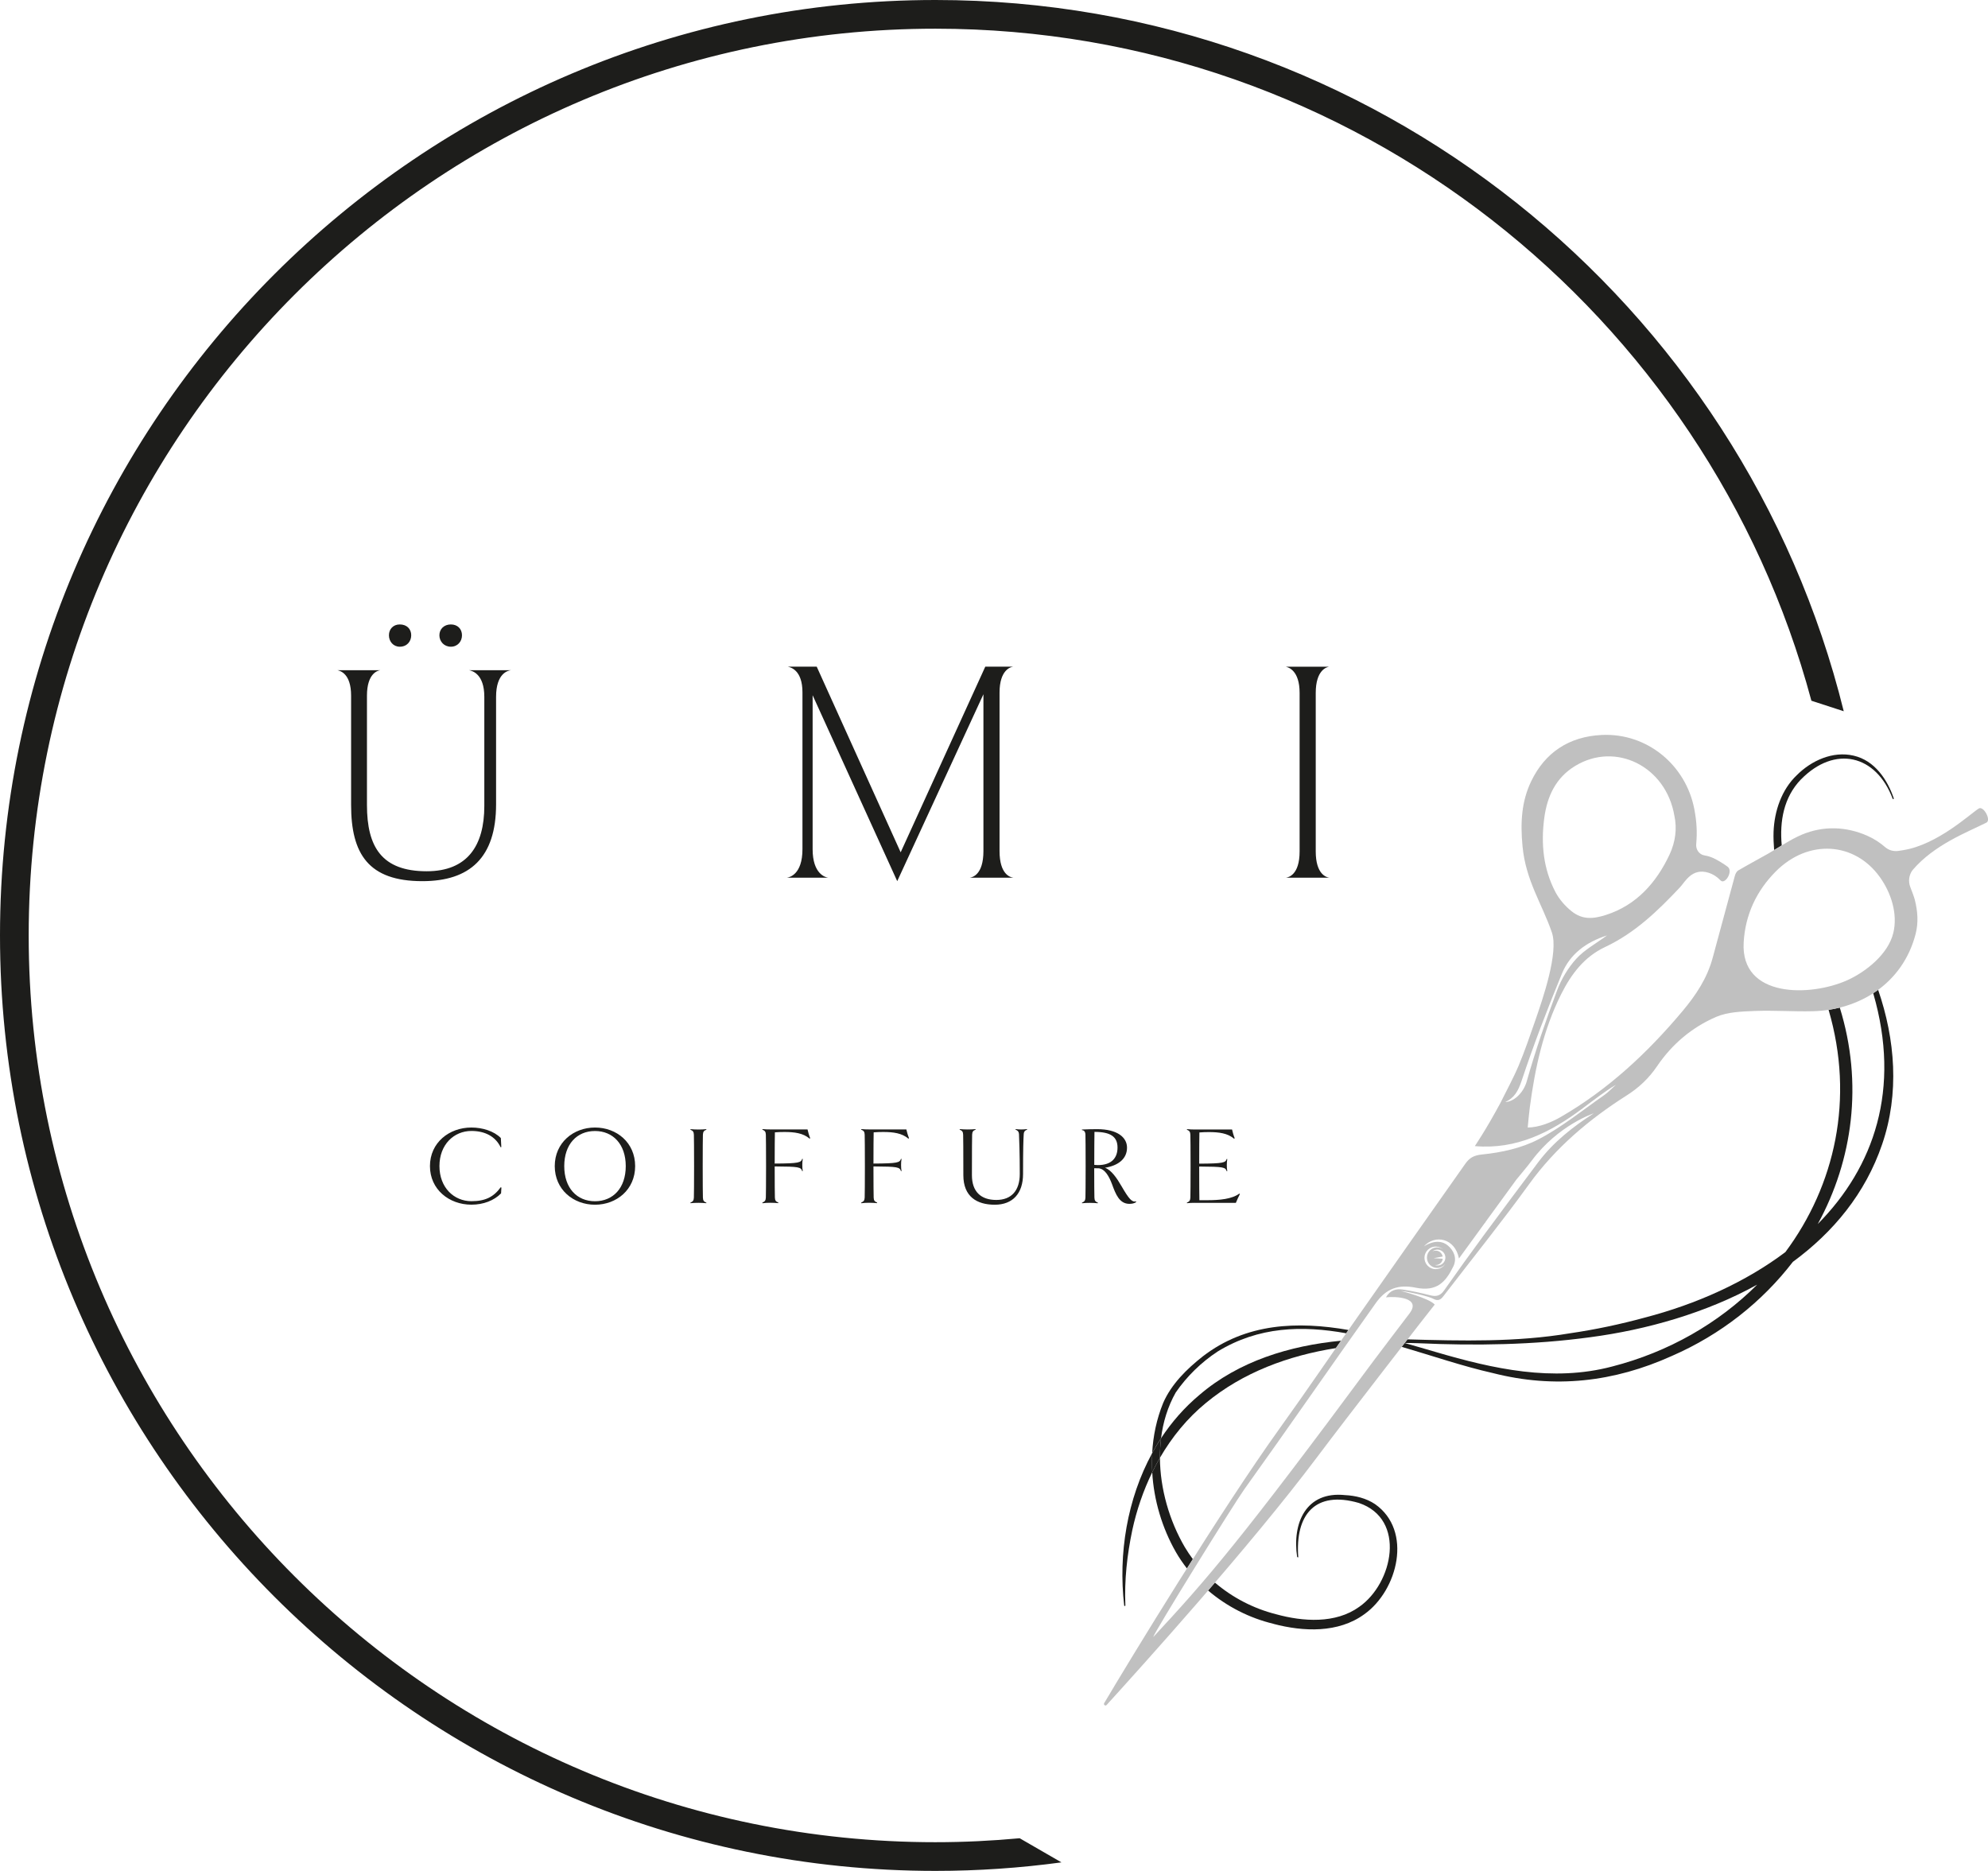 <?xml version="1.0" encoding="UTF-8"?>
<svg id="Ebene_1" xmlns="http://www.w3.org/2000/svg" version="1.1" viewBox="0 0 387.24 364.45">
  <!-- Generator: Adobe Illustrator 29.4.0, SVG Export Plug-In . SVG Version: 2.1.0 Build 152)  -->
  <defs>
    <style>
      .st0 {
        fill: silver;
      }

      .st1 {
        fill: #1d1d1b;
      }
    </style>
  </defs>
  <path class="st1" d="M293.53,213.93h-.03l.03-.04v.03h0Z"/>
  <g>
    <path class="st1" d="M258.95,170.97h-8.45c.43-.06,2.65-.49,2.65-5.12v-30.86c0-4.38-2.16-5-2.72-5.12h8.51c-.49.06-2.65.62-2.65,5.12v30.86c0,4.5,2.1,5.06,2.65,5.12h.01Z"/>
    <path class="st1" d="M197.36,170.97h-8.45c.43-.06,2.65-.49,2.65-5.18v-30.55l-16.79,36.41-16.48-36.22v29.99c0,4.87,2.53,5.49,3.02,5.55h-8.02c.43-.06,3.02-.56,3.02-5.55v-30.55c0-4.32-2.28-4.87-2.84-5h5.62l16.35,36.16,16.48-36.16h5.43c-.49.06-2.65.62-2.65,5.06v30.85c0,4.57,2.1,5.12,2.65,5.18h.01Z"/>
    <path class="st1" d="M91.38,130.56h8.15c-.54.06-2.9.54-2.9,5.19v20.94c0,10.38-5.13,14.96-14.36,14.96-10.5,0-13.88-5.31-13.88-14.84v-21.3c0-4.28-2.11-4.83-2.65-4.95h8.33c-.48.06-2.59.6-2.59,4.95v21.3c0,8.2,2.9,12.91,11.64,12.91,7.9,0,11.22-4.95,11.22-12.73v-21.24c0-4.47-2.35-5.07-2.96-5.19h0ZM77.87,125.98c-1.27,0-2.11-1.03-2.11-2.23s.84-2.11,2.11-2.11c1.39,0,2.23.9,2.23,2.11s-.84,2.23-2.23,2.23ZM87.82,125.98c-1.33,0-2.23-1.03-2.23-2.23s.9-2.11,2.23-2.11,2.17.9,2.17,2.11-.85,2.23-2.17,2.23Z"/>
  </g>
  <g>
    <path class="st1" d="M83.75,227.16c0-4.58,3.75-7.52,8.08-7.52,2.16,0,4.4.7,5.73,2.05l.09,1.76-.13.04c-1.02-2.14-3.09-3.18-5.69-3.18-3.4,0-6.23,2.64-6.23,6.84s2.83,6.84,6.23,6.84c2.77,0,4.36-.87,5.71-2.72l.13.07-.07,1.13c-1.35,1.39-3.44,2.2-5.77,2.2-4.34,0-8.08-2.96-8.08-7.52h0Z"/>
    <path class="st1" d="M115.9,234.68c-4.23,0-7.84-2.96-7.84-7.52s3.62-7.52,7.84-7.52,7.82,2.94,7.82,7.52-3.62,7.52-7.82,7.52ZM115.9,220.32c-3.53,0-5.99,2.57-5.99,6.84s2.46,6.84,5.99,6.84,5.99-2.59,5.99-6.84-2.48-6.84-5.99-6.84Z"/>
    <path class="st1" d="M137.58,234.38c-.41-.04-1.05-.07-1.53-.07s-1.11.02-1.55.07l-.02-.11c.48-.2.65-.39.68-.98.02-.65.04-2.75.04-6.12s-.02-5.49-.04-6.12c-.02-.59-.2-.79-.68-.98l.02-.11c.44.04,1.05.07,1.55.07s1.11-.02,1.53-.07l.02.11c-.48.17-.65.39-.68.96-.02.65-.04,2.75-.04,6.15s.02,5.47.04,6.12c.02.59.2.79.68.98l-.02.11h0Z"/>
    <path class="st1" d="M157.69,221.8c-1.24-1.07-2.94-1.29-4.9-1.29-.59,0-1.22.02-1.85.07-.02.89-.04,3.18-.04,6.08,4.79-.02,5.12-.2,5.36-.92l.11.02c-.07.41-.09.7-.09,1.18s.02.79.09,1.18l-.11.02c-.26-.79-.57-.89-5.36-.92,0,3.31.02,5.4.04,6.06.02.59.2.79.68.98l-.02.11c-.41-.04-1.09-.07-1.55-.07s-1.09.02-1.53.09l-.02-.13c.48-.2.65-.39.68-.98.02-.65.04-2.75.04-6.12s-.02-5.49-.04-6.12c-.02-.59-.2-.79-.68-.98l.02-.11c.44.04,1.05.07,1.98.07h6.8c.11.5.3,1.18.52,1.7l-.13.09h0Z"/>
    <path class="st1" d="M176.93,221.8c-1.24-1.07-2.94-1.29-4.9-1.29-.59,0-1.22.02-1.85.07-.02.89-.04,3.18-.04,6.08,4.79-.02,5.12-.2,5.36-.92l.11.02c-.07.41-.09.7-.09,1.18s.02.79.09,1.18l-.11.02c-.26-.79-.57-.89-5.36-.92,0,3.31.02,5.4.04,6.06.02.59.2.79.68.98l-.02.11c-.41-.04-1.09-.07-1.55-.07s-1.09.02-1.52.09l-.02-.13c.48-.2.65-.39.68-.98.02-.65.04-2.75.04-6.12s-.02-5.49-.04-6.12c-.02-.59-.2-.79-.68-.98l.02-.11c.44.04,1.05.07,1.98.07h6.8c.11.5.3,1.18.52,1.7l-.13.09h0Z"/>
    <path class="st1" d="M200.09,220.06c-.37.13-.65.3-.68.89-.07,1.09-.13,2.85-.13,7.74,0,3.79-2.01,5.99-5.51,5.99s-6.12-1.59-6.12-5.75c0-5.16-.02-7.26-.04-7.89-.02-.59-.2-.79-.68-.98l.02-.11c.44.04,1.05.07,1.55.07s1.11-.02,1.52-.07l.02.11c-.48.17-.65.39-.68.96-.02.65-.04,2.75-.04,7.91,0,3.22,1.77,4.82,4.75,4.82s4.57-1.87,4.57-5.06c0-4.18-.11-6.65-.15-7.74-.04-.59-.33-.76-.68-.89l.02-.11c.35.04.74.07,1.09.07.33,0,.72-.02,1.13-.07l.02.11h.02,0Z"/>
    <path class="st1" d="M221.32,234.16c-.35.26-.85.35-1.33.35-1.96,0-2.68-1.92-3.38-3.83-.57-1.5-1.33-2.9-2.53-3.09-.33,0-.63,0-.94-.02,0,2.99.02,5.08.04,5.73.02.59.2.79.68.98l-.02.11c-.41-.04-1.05-.07-1.55-.07s-1.09.02-1.52.07l-.02-.11c.48-.2.65-.39.68-.98.02-.65.04-2.75.04-6.12s-.02-5.49-.04-6.12c-.02-.68-.3-.87-.68-.92v-.11c.85-.04,2.05-.07,2.94-.07,4.01,0,5.84,1.63,5.84,3.6,0,2.22-1.76,3.51-4.29,3.92,1.24.44,2.33,2.05,3.22,3.59,1.48,2.55,2.03,3.14,2.83,2.96l.02.13h.01ZM213.15,226.92c.24.02.46.04.7.04,2.72,0,3.83-1.44,3.83-3.42,0-2.11-1.35-3.05-4.49-3.05-.02,1.09-.04,3.55-.04,6.43h0Z"/>
    <path class="st1" d="M232.76,234.31c-.5,0-1.11.02-1.55.07l-.02-.11c.48-.2.65-.39.68-.98.02-.65.04-2.75.04-6.12s-.02-5.49-.04-6.12c-.02-.59-.2-.79-.68-.98l.02-.11c.44.04,1.05.07,1.55.07h7.23c.11.5.3,1.18.52,1.7l-.13.09c-1.24-1.07-2.94-1.29-4.9-1.29-.59,0-1.22.02-1.85.07-.02.89-.04,3.16-.04,6.08,4.79-.02,5.12-.2,5.36-.92l.11.02c-.06.41-.09.7-.09,1.18s.02.79.09,1.18l-.11.02c-.26-.79-.57-.89-5.36-.92,0,3.23.02,5.73.04,6.56h1.48c2.48,0,4.86-.22,6.3-1.29l.11.09c-.22.41-.59,1.22-.79,1.72h-7.97Z"/>
  </g>
  <path class="st1" d="M234.88,273.31c7.23-5.99,16.12-9.24,25.34-10.7.33-.48.66-.96,1-1.44-10,.97-19.93,3.97-27.63,10.6-2.91,2.44-5.37,5.27-7.42,8.38-.16,1.26-.23,2.54-.23,3.83,2.34-4.04,5.31-7.69,8.94-10.67h0Z"/>
  <path class="st1" d="M224.44,283.05c-4.88,8.93-6.63,19.65-5.46,29.71,0,.14.25.11.23-.03-.21-4.93.34-9.87,1.35-14.67.84-3.88,2.14-7.69,3.89-11.28-.07-1.25-.07-2.49,0-3.74h0Z"/>
  <path class="st1" d="M350.81,151.83c6.56-6.7,14.64-4.88,17.89,3.84l.21-.08c-1.25-3.73-3.76-7.46-7.85-8.39-4.05-.95-8.24.97-11.07,3.81-2.97,2.83-4.37,7.01-4.52,11.04-.04,1.18.02,2.36.11,3.53.49-.3.99-.59,1.48-.9-.42-4.68.36-9.34,3.75-12.86h0Z"/>
  <path class="st1" d="M248.06,316.33c5.8,1.53,12.62,1.84,17.71-1.89,6.52-4.65,9.44-16.26,2.08-21.43-1.75-1.17-3.83-1.66-5.83-1.76-7.63-.81-10.35,5.43-9.35,12.07l.22.06c-.63-8.34,3.29-13.07,11.81-10.6,9.28,3.13,6.65,15.66.05,20.24-4.59,3.31-10.92,2.89-16.2,1.43-4.39-1.11-8.48-3.24-11.9-6.16-.44.52-.89,1.03-1.33,1.54,3.65,3.12,8.05,5.37,12.74,6.49h0Z"/>
  <path class="st1" d="M229.01,271.27c2.16-3.15,4.99-5.91,8.18-8,7.97-4.87,16.46-5.09,25.03-3.55.15-.21.29-.42.44-.64-9.91-1.72-19.91-1.38-28.38,5.15-3.11,2.45-6.11,5.39-7.71,9.07-1.27,3.11-1.96,6.41-2.14,9.75.54-.99,1.11-1.96,1.73-2.9.39-3.12,1.3-6.13,2.85-8.88Z"/>
  <path class="st1" d="M230.75,301.32c-2.95-5.07-4.77-11.26-4.81-17.34-.53.92-1.03,1.85-1.5,2.81.31,5.44,1.92,10.84,4.6,15.54.64,1.12,1.37,2.18,2.16,3.2.38-.6.76-1.21,1.15-1.81-.57-.77-1.11-1.57-1.6-2.4h0Z"/>
  <path class="st1" d="M226.17,280.15c-.62.94-1.19,1.91-1.73,2.9-.07,1.24-.07,2.49,0,3.74.47-.95.96-1.89,1.5-2.81,0-1.28.07-2.56.23-3.83Z"/>
  <path class="st1" d="M365.85,192.81c-.31.23-.64.45-.97.66,0,0,0,.02.01.04,5.42,18.66.17,33.83-10.81,44.93,6.84-12.49,8.86-27.42,4.29-42.16-.72.18-1.44.33-2.18.44,5.08,17.35,1.24,34.2-8.42,47.19-7.74,5.82-17.24,10.12-27.43,12.77-4.64,1.27-9.68,2.34-14.44,3.03-10.5,1.77-21.13,1.49-31.75,1.2-.18.23-.36.46-.54.7.9,0,1.79.02,2.68.05,11.14.5,22.39.34,33.48-1.17,10.93-1.45,22.5-4.7,32.51-10.24-7.5,7.49-17.21,13.12-28.3,15.96-11.54,3.03-23.09.45-34.28-2.83-1.99-.58-4.03-1.18-6.1-1.76-.19.24-.38.49-.58.74,6.03,1.77,12,3.81,17.75,5.11,12.06,3.08,23.59,1.77,34.89-3.33,9.55-4.16,17.59-10.55,23.57-18.33,7.84-5.75,14.12-13.28,17.4-22.93,3.38-9.88,2.54-20.39-.8-30.09l.02.02h0Z"/>
  <path class="st1" d="M273.59,261.63h.02-.03.01Z"/>
  <path class="st1" d="M182.22,358.86c-97.4,0-176.63-79.24-176.63-176.63S84.83,5.59,182.22,5.59c81.59,0,150.42,55.61,170.62,130.91l6.3,2.05C339.52,59.1,267.65,0,182.22,0,81.75,0,0,81.75,0,182.23s81.74,182.22,182.22,182.22c8.32,0,16.51-.57,24.54-1.66l-8.14-4.7c-5.4.5-10.87.77-16.4.77h0Z"/>
  <path class="st0" d="M372.56,169.5v-.02c4.21-4.93,10.53-7.31,14.37-9.23.98-.49-.56-3.33-1.49-2.75-1.7,1.06-8.05,7.06-14.72,8.11-.31.05-.63.1-.96.15-.91.12-1.84-.12-2.53-.72-1.05-.91-2.23-1.68-3.56-2.26-4.05-1.77-8.47-1.96-12.66-.2-2.32.97-4.41,2.48-6.61,3.72-1.94,1.1-3.9,2.14-5.82,3.27-.31.18-.53.64-.64,1.01-1.46,5.34-2.9,10.69-4.34,16.04-1.07,3.95-3.26,7.24-5.86,10.34-6.83,8.14-14.51,15.31-23.75,20.64-1.79,1.03-4.21,2.03-6.41,2.04.16-1.56.25-2.74.41-3.93,1.01-7.63,2.62-15.07,6.1-22.03,1.97-3.94,4.53-7.31,8.56-9.2,5.82-2.73,10.29-7.06,14.6-11.64.98-1.04,2.31-3.84,5.56-2.83.85.27,1.6.73,2.34,1.5.86.89,2.5-1.78,1.4-2.65-.63-.49-2.07-1.38-2.8-1.7-.53-.24-1.14-.43-1.75-.53-1.03-.17-1.7-1.16-1.6-2.2.23-2.41.07-4.51-.36-6.79-1.65-8.64-9.23-14.88-18.01-14.47-6.44.3-11.09,3.45-13.77,9.02-1.88,3.9-2.13,8.01-1.69,12.66.63,6.7,3.8,11.2,5.72,16.8,1.34,3.92-1.77,12.95-3.34,17.44-1,2.86-1.97,5.74-3.15,8.53-1.08,2.54-2.42,4.96-3.64,7.43l.03-.05v.04h-.03c-2.68,4.99-4.88,8.22-4.88,8.22,8.1.72,14.78-2.69,21-7.35,2.11-1.58,4.18-3.21,6.47-4.59-.75.67-1.45,1.43-2.27,2.01-4.22,2.94-8.26,6.25-12.8,8.61-3.31,1.72-7.24,2.58-10.98,2.95-1.73.17-2.52.74-3.29,1.83-7.04,9.97-14.05,19.96-21.06,29.95-5.06,7.21-9.19,13.36-15.15,21.67-11.4,15.9-29.1,44.94-34.12,53.44-.18.31.24.62.48.35,6.4-7.05,27.9-30.81,40.99-48.27,5.63-7.52,22.6-29.39,22.92-29.73-1.14-1.27-6.58-2.65-6.58-2.65,1.37.12,5.38,1.03,6.26,1.51,1,.54,1.49.19,2.06-.56,5.54-7.22,11.26-14.31,16.59-21.68,5.17-7.16,11.71-12.69,19.08-17.37,2.37-1.5,4.32-3.35,5.92-5.71,2.89-4.26,6.79-7.56,11.49-9.58,2.25-.96,4.95-1.05,7.47-1.15,3.76-.15,7.54.14,11.31.05,9.11-.21,17.55-5.38,20.06-15.01.59-2.27.41-4.49-.14-6.67-.15-.59-.53-1.61-.88-2.49-.44-1.11-.28-2.39.45-3.34v.02h0ZM310.47,216.86c-4.13,2.66-7.92,5.64-10.88,9.59-3.53,4.7-7.05,9.4-10.54,14.14-2.63,3.57-5.21,7.16-7.76,10.79-.72,1.02-1.5,1.25-2.67.95-1.77-.45-3.56-.85-5.36-1.12-1.3-.2-2.5.1-3.29,1.51,1.97-.21,6.92.02,4.6,3.12-1.78,2.37-5.26,6.88-6.94,9.15-25.83,34.92-32.47,42.59-43,53.92.13-.82,15.62-25.82,17.75-28.8,8.63-12.04,17.04-24.24,25.63-36.3,2.01-2.82,4.41-3.65,7.75-2.97,4.08.82,5.81-1.03,7.33-4.13.8-1.64.04-3.16-1.07-4.09-2.05-1.71-4.68.19-4.68.19,2.18-2.41,6.08-1.62,6.85,2.34l5-6.87c.06-.06.11-.12.17-.18-.01,0-.02,0-.03-.02l6.04-8.29h0c1.01-1.25,2.08-2.47,3.04-3.76,5.15-6.9,12.06-9.16,12.06-9.16h0ZM281.02,244.76c-.07-.34-.26-.66-.56-.88-.44-.31-1.01-.33-1.46-.09.53-.44,1.3-.5,1.89-.08.7.5.87,1.46.37,2.16-.42.59-1.17.79-1.81.55.5.07,1.03-.13,1.34-.57.14-.2.22-.42.24-.65l-1.78-.1,1.76-.33h0ZM281.52,246.21s-.03.06-.05.09c-.7.99-2.08,1.23-3.07.53-.99-.7-1.23-2.08-.53-3.07s2.08-1.23,3.07-.53c.03.02.05.05.08.07-.89-.57-2.08-.35-2.7.53-.64.9-.42,2.15.48,2.79.87.62,2.07.43,2.72-.4h0ZM312.82,178.23c-2.5.8-4.58.96-6.68-.71-1.26-1-2.41-2.33-3.16-3.75-2.36-4.51-2.84-9.38-2.18-14.38.56-4.25,2.23-7.89,6.05-10.2,7.87-4.76,17.66.08,19.3,9.71.54,2.47.22,5.09-.94,7.57-2.55,5.43-6.42,9.85-12.39,11.76h0ZM293.19,214.69c1.79-.81,2.54-2.16,3.22-4.2,2.34-7.04,5.02-13.98,7.84-20.84,1.56-3.78,4.68-6.12,8.78-7.43-2.15,1.59-4.38,2.78-5.99,4.55-1.6,1.76-2.91,3.96-3.75,6.2-2.17,5.81-4.21,11.69-5.89,17.65-.7,2.47-2.7,4.04-4.21,4.06h0ZM368.79,181.74c-.97,4.1-5.31,7.56-8.94,9.2-7.15,3.23-20.86,3.54-20.2-7.4.32-5.38,2.49-9.99,6.24-13.77,6.32-6.37,15.38-5.8,20.31,1.12,2.16,3.04,3.49,7.1,2.6,10.84h0Z"/>
</svg>